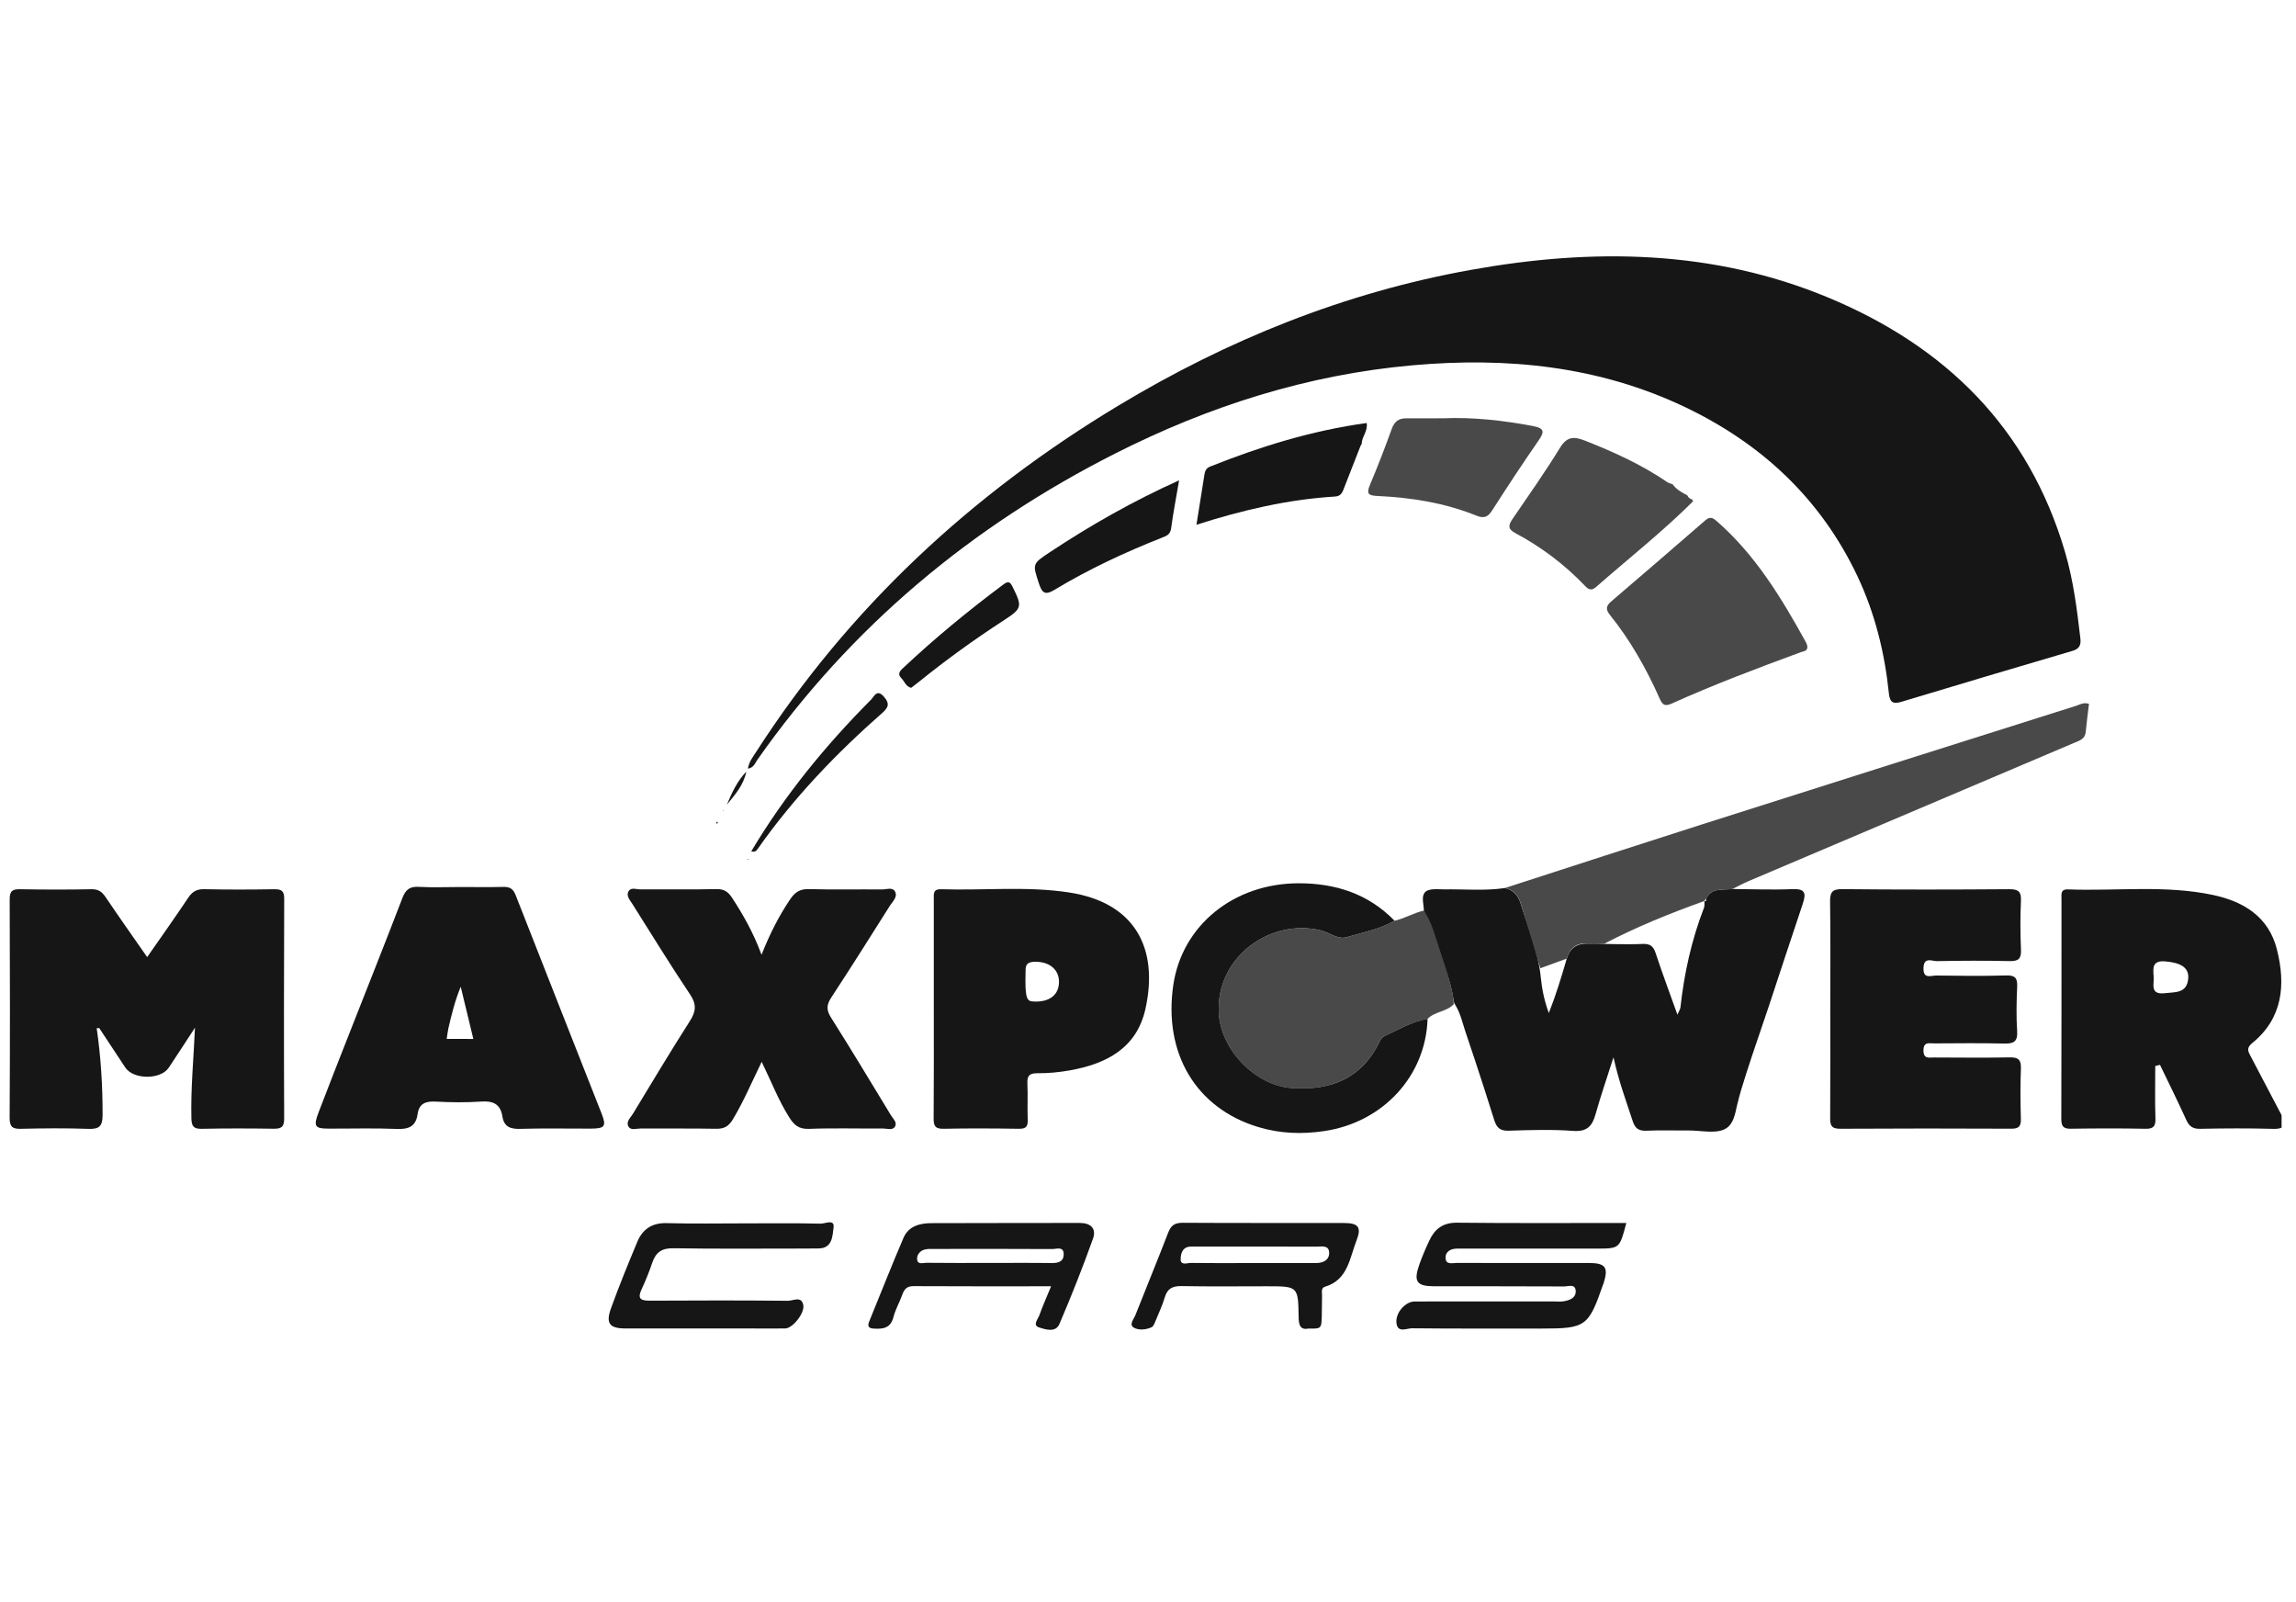 <svg width="86" height="60" viewBox="0 0 86 60" fill="none" xmlns="http://www.w3.org/2000/svg">
<g clip-path="url(#clip0_2749_5712)">
<path d="M28.014 28.786C28.052 28.531 28.198 28.351 28.319 28.163C31.802 22.75 36.392 18.506 41.867 15.204C45.979 12.724 50.368 10.955 55.098 10.106C59.641 9.29 64.147 9.343 68.478 11.143C72.847 12.96 75.982 16.007 77.353 20.686C77.661 21.739 77.798 22.82 77.923 23.906C77.952 24.155 77.893 24.297 77.624 24.376C75.49 25.001 73.36 25.638 71.231 26.279C70.936 26.368 70.789 26.336 70.751 25.969C70.595 24.445 70.231 22.973 69.576 21.584C68.201 18.676 65.985 16.618 63.132 15.253C59.893 13.705 56.456 13.366 52.919 13.679C48.982 14.027 45.285 15.206 41.778 16.98C36.391 19.704 31.864 23.474 28.367 28.455C28.283 28.574 28.24 28.748 28.014 28.786Z" fill="#161616"/>
<path d="M53.329 34.248C53.357 34.253 53.315 33.872 53.31 33.846C53.292 33.707 53.273 33.552 53.362 33.431C53.493 33.25 53.895 33.309 54.08 33.306C54.845 33.293 55.61 33.369 56.37 33.256C56.674 33.326 56.862 33.527 56.952 33.817C57.23 34.717 57.621 35.656 57.711 36.593C57.755 37.049 57.853 37.51 58.014 37.936C58.274 37.283 58.489 36.578 58.685 35.9C58.794 35.519 59.05 35.334 59.438 35.337C60.132 35.343 60.832 35.38 61.525 35.35C61.8 35.338 61.927 35.427 62.014 35.692C62.261 36.441 62.538 37.179 62.83 37.999C62.893 37.852 62.937 37.79 62.944 37.725C63.084 36.446 63.36 35.199 63.825 33.997C63.855 33.921 63.837 33.826 63.841 33.74L63.83 33.748C63.931 33.77 63.901 33.693 63.907 33.642C64.128 33.227 64.535 33.338 64.886 33.292C65.633 33.297 66.382 33.329 67.128 33.297C67.604 33.277 67.664 33.432 67.524 33.85C67.095 35.129 66.673 36.41 66.251 37.691C65.973 38.532 65.673 39.368 65.405 40.213C65.281 40.605 65.154 41 65.062 41.402C64.992 41.705 64.938 42.087 64.645 42.262C64.289 42.477 63.714 42.331 63.235 42.335C62.719 42.341 62.203 42.318 61.688 42.344C61.393 42.358 61.25 42.276 61.154 41.981C60.913 41.24 60.637 40.511 60.436 39.595C60.179 40.401 59.95 41.06 59.763 41.731C59.636 42.183 59.435 42.39 58.917 42.351C58.121 42.292 57.316 42.318 56.517 42.344C56.188 42.354 56.058 42.238 55.963 41.928C55.733 41.188 55.493 40.451 55.251 39.716C55.131 39.352 55.01 38.989 54.887 38.627C54.776 38.297 54.706 37.956 54.521 37.653C54.501 37.62 54.48 37.587 54.467 37.551C54.455 37.52 54.451 37.487 54.445 37.452C54.377 36.996 54.244 36.559 54.08 36.13C53.989 35.89 53.881 35.654 53.801 35.41C53.715 35.15 53.606 34.91 53.541 34.646C53.521 34.567 53.478 34.526 53.434 34.457C53.391 34.388 53.41 34.26 53.329 34.248Z" fill="#161616"/>
<path d="M5.512 35.843C6.054 35.064 6.563 34.351 7.048 33.623C7.203 33.389 7.37 33.293 7.655 33.299C8.528 33.319 9.4 33.316 10.274 33.301C10.548 33.297 10.647 33.37 10.645 33.659C10.635 36.404 10.632 39.15 10.644 41.895C10.645 42.224 10.515 42.275 10.233 42.27C9.342 42.256 8.451 42.255 7.561 42.273C7.26 42.279 7.176 42.19 7.169 41.881C7.142 40.754 7.254 39.636 7.303 38.485C6.976 38.986 6.653 39.489 6.32 39.985C6.015 40.441 4.994 40.434 4.693 39.978C4.37 39.487 4.046 38.996 3.721 38.506C3.715 38.498 3.687 38.505 3.622 38.505C3.778 39.583 3.845 40.665 3.843 41.752C3.843 42.191 3.708 42.289 3.303 42.275C2.466 42.245 1.629 42.253 0.792 42.273C0.477 42.28 0.36 42.212 0.361 41.862C0.376 39.135 0.376 36.408 0.363 33.681C0.361 33.359 0.471 33.297 0.759 33.301C1.65 33.317 2.542 33.319 3.431 33.301C3.681 33.297 3.816 33.393 3.949 33.587C4.448 34.325 4.963 35.055 5.512 35.843Z" fill="#161616"/>
<path d="M80.728 39.921C80.728 40.576 80.713 41.229 80.735 41.883C80.745 42.186 80.657 42.278 80.352 42.272C79.425 42.252 78.498 42.256 77.573 42.27C77.294 42.275 77.209 42.19 77.209 41.906C77.219 39.16 77.215 36.415 77.216 33.669C77.216 33.494 77.171 33.296 77.461 33.307C79.272 33.376 81.097 33.134 82.896 33.517C84.048 33.763 84.978 34.339 85.284 35.551C85.618 36.869 85.511 38.132 84.356 39.066C84.132 39.249 84.207 39.377 84.3 39.553C84.682 40.281 85.062 41.011 85.447 41.738C85.636 42.095 85.626 42.288 85.134 42.275C84.226 42.249 83.316 42.255 82.408 42.273C82.131 42.279 82 42.179 81.89 41.939C81.574 41.246 81.236 40.564 80.906 39.878C80.845 39.891 80.787 39.905 80.728 39.921ZM80.668 36.575C80.691 36.858 80.519 37.26 81.089 37.194C81.481 37.149 81.915 37.204 81.963 36.647C81.999 36.236 81.685 36.049 81.097 36.003C80.603 35.964 80.647 36.259 80.668 36.575Z" fill="#161616"/>
<path d="M17.244 33.218C17.779 33.218 18.312 33.228 18.847 33.214C19.092 33.207 19.22 33.28 19.316 33.526C20.381 36.252 21.462 38.972 22.531 41.696C22.724 42.187 22.658 42.265 22.108 42.266C21.235 42.268 20.362 42.249 19.491 42.275C19.119 42.286 18.879 42.203 18.817 41.804C18.744 41.347 18.47 41.221 18.027 41.252C17.459 41.292 16.887 41.285 16.319 41.254C15.942 41.233 15.698 41.325 15.641 41.726C15.574 42.19 15.302 42.295 14.864 42.278C14.011 42.242 13.156 42.269 12.3 42.266C11.79 42.265 11.733 42.181 11.935 41.651C12.31 40.666 12.698 39.687 13.083 38.706C13.748 37.013 14.423 35.322 15.075 33.623C15.198 33.304 15.359 33.191 15.697 33.212C16.21 33.241 16.728 33.218 17.244 33.218ZM17.73 38.908C17.565 38.223 17.411 37.589 17.257 36.952C17.04 37.478 16.916 37.991 16.796 38.505C16.769 38.623 16.758 38.743 16.731 38.907C16.912 38.907 17.069 38.907 17.224 38.907C17.382 38.908 17.539 38.908 17.73 38.908Z" fill="#161616"/>
<path d="M28.53 39.764C28.155 40.534 27.852 41.251 27.452 41.917C27.292 42.183 27.121 42.278 26.819 42.272C25.875 42.253 24.931 42.269 23.987 42.262C23.836 42.261 23.632 42.344 23.542 42.19C23.436 42.009 23.617 41.858 23.706 41.712C24.41 40.55 25.108 39.385 25.838 38.241C26.067 37.882 26.1 37.617 25.849 37.243C25.103 36.13 24.403 34.986 23.687 33.853C23.593 33.704 23.439 33.543 23.549 33.368C23.643 33.22 23.844 33.309 23.995 33.307C24.939 33.3 25.883 33.318 26.827 33.296C27.115 33.289 27.269 33.388 27.423 33.625C27.832 34.255 28.209 34.902 28.524 35.755C28.841 34.956 29.177 34.303 29.588 33.69C29.779 33.404 29.966 33.286 30.312 33.296C31.219 33.323 32.129 33.3 33.037 33.309C33.203 33.31 33.429 33.211 33.525 33.389C33.632 33.589 33.437 33.754 33.335 33.915C32.609 35.062 31.887 36.214 31.141 37.349C30.961 37.623 30.942 37.816 31.125 38.104C31.889 39.312 32.625 40.539 33.368 41.761C33.449 41.894 33.615 42.031 33.523 42.189C33.434 42.343 33.231 42.261 33.078 42.262C32.153 42.268 31.225 42.24 30.301 42.275C29.917 42.289 29.74 42.13 29.554 41.831C29.156 41.198 28.889 40.501 28.53 39.764Z" fill="#161616"/>
<path d="M68.556 37.77C68.556 36.443 68.568 35.116 68.549 33.789C68.543 33.435 68.603 33.293 69.003 33.297C71.086 33.319 73.169 33.316 75.254 33.3C75.602 33.297 75.715 33.388 75.697 33.745C75.669 34.355 75.673 34.965 75.699 35.574C75.713 35.916 75.592 35.999 75.27 35.992C74.361 35.972 73.453 35.976 72.545 35.993C72.364 35.996 72.06 35.822 72.047 36.252C72.033 36.68 72.329 36.532 72.519 36.533C73.392 36.545 74.264 36.555 75.137 36.53C75.469 36.52 75.572 36.618 75.556 36.948C75.531 37.503 75.519 38.061 75.555 38.616C75.581 39.019 75.416 39.088 75.066 39.08C74.193 39.058 73.32 39.071 72.448 39.074C72.267 39.075 72.048 39.001 72.046 39.335C72.044 39.666 72.257 39.602 72.442 39.602C73.386 39.605 74.33 39.617 75.274 39.598C75.6 39.591 75.709 39.687 75.696 40.02C75.672 40.646 75.676 41.275 75.695 41.903C75.703 42.187 75.61 42.271 75.332 42.269C73.195 42.259 71.059 42.258 68.921 42.271C68.593 42.272 68.549 42.139 68.552 41.857C68.562 40.496 68.555 39.133 68.556 37.77Z" fill="#161616"/>
<path d="M34.977 37.769C34.977 36.408 34.978 35.045 34.977 33.684C34.977 33.484 34.938 33.291 35.255 33.301C36.853 33.353 38.46 33.178 40.05 33.423C42.516 33.803 43.404 35.513 42.906 37.774C42.58 39.256 41.438 39.839 40.077 40.084C39.676 40.156 39.264 40.195 38.857 40.192C38.541 40.189 38.469 40.301 38.483 40.593C38.504 41.04 38.476 41.489 38.494 41.936C38.504 42.193 38.425 42.275 38.165 42.272C37.222 42.257 36.278 42.252 35.336 42.272C35.001 42.279 34.968 42.13 34.971 41.855C34.982 40.494 34.977 39.131 34.977 37.769ZM38.409 36.722C38.407 36.909 38.412 37.096 38.444 37.267C38.49 37.501 38.597 37.509 38.819 37.508C39.351 37.502 39.665 37.229 39.666 36.77C39.668 36.312 39.311 36.01 38.767 36.017C38.55 36.02 38.414 36.082 38.416 36.307C38.416 36.44 38.41 36.58 38.409 36.722Z" fill="#161616"/>
<path d="M60.092 35.34C59.919 35.346 59.742 35.379 59.576 35.351C59.114 35.275 58.819 35.443 58.687 35.898C58.356 36.019 58.026 36.138 57.695 36.259C57.45 35.445 57.207 34.629 56.955 33.816C56.865 33.527 56.678 33.325 56.373 33.254C58.841 32.457 61.307 31.652 63.776 30.865C68.435 29.381 73.097 27.906 77.758 26.434C77.902 26.388 78.046 26.29 78.246 26.359C78.204 26.707 78.157 27.057 78.124 27.409C78.099 27.681 77.886 27.737 77.691 27.819C73.628 29.542 69.566 31.267 65.505 32.993C65.295 33.082 65.094 33.193 64.889 33.293C64.537 33.339 64.13 33.227 63.908 33.644C63.882 33.679 63.856 33.714 63.831 33.75L63.842 33.741C62.562 34.199 61.301 34.709 60.092 35.34Z" fill="#494949"/>
<path d="M53.336 34.1C53.561 34.446 53.688 34.822 53.761 35.06C54.033 35.938 54.434 36.952 54.453 37.606C54.185 37.896 53.742 37.872 53.471 38.158C52.888 38.251 52.389 38.558 51.862 38.798C51.79 38.831 51.72 38.912 51.684 38.986C51.01 40.401 49.838 40.853 48.366 40.747C47.003 40.648 45.711 39.292 45.65 37.923C45.556 35.809 47.607 34.383 49.48 34.847C49.805 34.928 50.111 35.196 50.439 35.099C51.044 34.918 51.674 34.803 52.233 34.482C52.595 34.403 52.975 34.178 53.336 34.1Z" fill="#494949"/>
<path d="M52.235 34.481C51.677 34.803 51.045 34.917 50.441 35.097C50.113 35.195 49.805 34.926 49.481 34.846C47.609 34.382 45.557 35.808 45.651 37.922C45.712 39.291 47.004 40.646 48.368 40.745C49.839 40.853 51.011 40.399 51.686 38.985C51.721 38.91 51.79 38.83 51.864 38.797C52.39 38.558 52.889 38.249 53.472 38.156C53.403 40.3 51.801 42.029 49.607 42.357C48.764 42.483 47.937 42.452 47.126 42.206C44.797 41.502 43.574 39.447 43.947 36.892C44.275 34.653 46.217 33.072 48.664 33.078C50.027 33.081 51.254 33.471 52.235 34.481Z" fill="#161616"/>
<path d="M60.916 45.799C60.665 46.756 60.665 46.757 59.819 46.759C58.181 46.76 56.541 46.759 54.903 46.759C54.796 46.759 54.689 46.759 54.582 46.759C54.335 46.759 54.131 46.873 54.146 47.122C54.16 47.378 54.416 47.294 54.578 47.296C56.216 47.3 57.856 47.296 59.494 47.297C60.142 47.297 60.256 47.457 60.062 48.067C60.056 48.084 60.046 48.1 60.041 48.116C59.5 49.678 59.392 49.754 57.752 49.753C56.13 49.752 54.509 49.76 52.889 49.743C52.69 49.742 52.339 49.938 52.305 49.53C52.272 49.148 52.65 48.743 52.979 48.74C53.657 48.736 54.332 48.739 55.01 48.739C56.079 48.739 57.147 48.739 58.217 48.739C58.341 48.739 58.469 48.752 58.59 48.729C58.808 48.689 59.039 48.598 59.02 48.337C58.998 48.063 58.741 48.178 58.589 48.176C56.968 48.167 55.346 48.172 53.725 48.17C53.06 48.169 52.936 47.992 53.165 47.35C53.272 47.047 53.4 46.75 53.537 46.458C53.742 46.019 54.05 45.783 54.579 45.789C56.677 45.812 58.777 45.799 60.916 45.799Z" fill="#161616"/>
<path d="M63.422 18.768C62.275 19.912 61.001 20.913 59.786 21.98C59.631 22.117 59.518 22.097 59.383 21.955C58.614 21.149 57.737 20.485 56.758 19.964C56.47 19.81 56.495 19.667 56.655 19.433C57.261 18.549 57.877 17.673 58.437 16.761C58.698 16.336 58.968 16.345 59.363 16.5C60.441 16.924 61.49 17.4 62.453 18.057C62.51 18.096 62.583 18.108 62.648 18.134L62.647 18.133C62.789 18.327 62.989 18.442 63.196 18.547L63.201 18.551C63.237 18.637 63.301 18.684 63.391 18.703C63.384 18.732 63.394 18.755 63.422 18.768Z" fill="#494949"/>
<path d="M39.37 48.17C37.6 48.17 35.909 48.175 34.218 48.165C33.972 48.163 33.873 48.274 33.799 48.481C33.696 48.766 33.539 49.036 33.464 49.328C33.355 49.749 33.07 49.773 32.728 49.755C32.52 49.743 32.488 49.657 32.561 49.479C32.989 48.436 33.399 47.386 33.844 46.351C34.03 45.921 34.449 45.808 34.872 45.806C36.725 45.796 38.578 45.805 40.431 45.798C40.853 45.796 41.078 46.003 40.938 46.392C40.552 47.47 40.131 48.535 39.681 49.585C39.539 49.915 39.154 49.788 38.915 49.709C38.668 49.628 38.878 49.401 38.931 49.253C39.05 48.919 39.196 48.594 39.37 48.17ZM37.038 47.296C37.82 47.296 38.601 47.289 39.381 47.3C39.622 47.303 39.83 47.26 39.842 46.991C39.856 46.657 39.572 46.777 39.408 46.776C37.935 46.767 36.461 46.77 34.988 46.772C34.864 46.772 34.734 46.764 34.618 46.799C34.455 46.849 34.338 46.994 34.352 47.159C34.37 47.375 34.571 47.29 34.694 47.291C35.475 47.3 36.257 47.296 37.038 47.296Z" fill="#161616"/>
<path d="M27.906 45.814C28.849 45.814 29.794 45.801 30.736 45.825C30.9 45.829 31.271 45.638 31.222 45.974C31.181 46.262 31.191 46.744 30.671 46.753C30.492 46.756 30.314 46.757 30.136 46.757C28.497 46.757 26.859 46.773 25.221 46.746C24.787 46.739 24.565 46.898 24.432 47.286C24.317 47.623 24.184 47.958 24.033 48.281C23.869 48.63 23.99 48.71 24.334 48.709C26.06 48.699 27.789 48.697 29.515 48.713C29.705 48.715 30.016 48.526 30.087 48.864C30.153 49.173 29.689 49.743 29.417 49.749C29.008 49.757 28.599 49.75 28.188 49.75C26.604 49.75 25.018 49.753 23.434 49.75C22.831 49.749 22.68 49.563 22.886 48.993C23.191 48.153 23.528 47.323 23.874 46.499C24.073 46.028 24.426 45.792 24.965 45.805C25.946 45.832 26.926 45.815 27.906 45.814Z" fill="#161616"/>
<path d="M49.021 49.753C48.699 49.816 48.646 49.624 48.642 49.318C48.626 48.17 48.616 48.17 47.461 48.17C46.393 48.17 45.323 48.183 44.255 48.163C43.919 48.157 43.726 48.255 43.628 48.585C43.541 48.876 43.413 49.154 43.296 49.436C43.254 49.533 43.213 49.668 43.135 49.704C42.921 49.802 42.648 49.825 42.464 49.716C42.278 49.606 42.47 49.398 42.529 49.248C42.935 48.216 43.36 47.192 43.758 46.157C43.865 45.877 44.014 45.791 44.308 45.792C46.32 45.805 48.334 45.796 50.346 45.801C50.877 45.802 51.007 45.956 50.81 46.456C50.551 47.115 50.49 47.929 49.633 48.185C49.473 48.232 49.521 48.39 49.519 48.508C49.51 48.776 49.519 49.046 49.509 49.315C49.493 49.756 49.483 49.762 49.021 49.753ZM46.852 47.3C47.672 47.3 48.492 47.303 49.312 47.299C49.57 47.297 49.798 47.181 49.785 46.902C49.772 46.621 49.503 46.685 49.319 46.685C47.822 46.681 46.326 46.682 44.829 46.682C44.757 46.682 44.686 46.685 44.615 46.684C44.29 46.681 44.223 46.95 44.223 47.162C44.223 47.401 44.471 47.294 44.608 47.296C45.355 47.307 46.103 47.301 46.852 47.3Z" fill="#161616"/>
<path d="M51.006 16.616C50.99 16.646 50.973 16.678 50.957 16.708C50.756 17.222 50.555 17.737 50.353 18.252C50.289 18.417 50.242 18.581 50.009 18.595C48.249 18.702 46.543 19.098 44.815 19.652C44.923 18.973 45.021 18.36 45.118 17.747C45.14 17.614 45.195 17.526 45.332 17.471C47.217 16.717 49.145 16.124 51.19 15.841C51.243 16.15 51.005 16.356 51.006 16.616Z" fill="#161616"/>
<path d="M44.165 17.988C44.057 18.627 43.943 19.204 43.867 19.784C43.837 20.014 43.695 20.069 43.529 20.133C42.14 20.682 40.787 21.311 39.505 22.084C39.194 22.27 39.049 22.26 38.923 21.877C38.675 21.117 38.653 21.124 39.321 20.681C40.847 19.67 42.434 18.768 44.165 17.988Z" fill="#161616"/>
<path d="M34.129 25.759C33.929 25.713 33.881 25.516 33.761 25.397C33.618 25.255 33.69 25.145 33.806 25.036C35.004 23.91 36.27 22.868 37.587 21.885C37.776 21.745 37.84 21.799 37.93 21.98C38.298 22.726 38.287 22.784 37.588 23.238C36.496 23.946 35.441 24.709 34.428 25.527C34.331 25.605 34.231 25.68 34.129 25.759Z" fill="#161616"/>
<path d="M28.139 31.883C29.392 29.78 30.916 27.922 32.62 26.208C32.743 26.085 32.844 25.786 33.109 26.092C33.326 26.34 33.289 26.485 33.051 26.695C31.317 28.219 29.726 29.878 28.392 31.776C28.341 31.848 28.293 31.926 28.139 31.883Z" fill="#161616"/>
<path d="M27.225 30.136C27.413 29.691 27.611 29.252 27.953 28.898C27.856 29.398 27.53 29.762 27.225 30.136Z" fill="#161616"/>
<path d="M26.875 30.777C26.879 30.791 26.887 30.808 26.883 30.821C26.879 30.834 26.862 30.841 26.85 30.852C26.843 30.83 26.837 30.807 26.83 30.785C26.846 30.783 26.86 30.78 26.875 30.777Z" fill="#161616"/>
<path d="M27.979 32.17L28.02 32.192L28.026 32.164L27.979 32.17Z" fill="#161616"/>
<path d="M27.084 30.346L27.111 30.333L27.107 30.366L27.084 30.346Z" fill="#161616"/>
<path d="M67.694 24.185C67.723 24.387 67.558 24.386 67.455 24.423C65.818 25.025 64.187 25.64 62.597 26.356C62.337 26.473 62.254 26.362 62.162 26.154C61.666 25.04 61.069 23.982 60.305 23.032C60.123 22.805 60.165 22.68 60.368 22.508C61.536 21.512 62.695 20.51 63.854 19.504C64.01 19.369 64.104 19.344 64.288 19.503C65.744 20.768 66.723 22.384 67.642 24.049C67.666 24.093 67.68 24.146 67.694 24.185Z" fill="#494949"/>
<path d="M54.066 15.664C55.19 15.618 56.296 15.746 57.401 15.951C57.875 16.039 57.85 16.178 57.615 16.517C57.026 17.367 56.457 18.232 55.898 19.104C55.739 19.354 55.599 19.43 55.304 19.311C54.122 18.834 52.878 18.634 51.613 18.575C51.275 18.559 51.163 18.514 51.314 18.156C51.606 17.466 51.876 16.766 52.13 16.062C52.231 15.782 52.393 15.661 52.68 15.666C53.143 15.67 53.604 15.664 54.066 15.664Z" fill="#494949"/>
</g>
<defs>
<clipPath id="clip0_2749_5712">
<rect width="85.2" height="60" fill="white" transform="translate(0.26)"/>
</clipPath>
</defs>
</svg>
